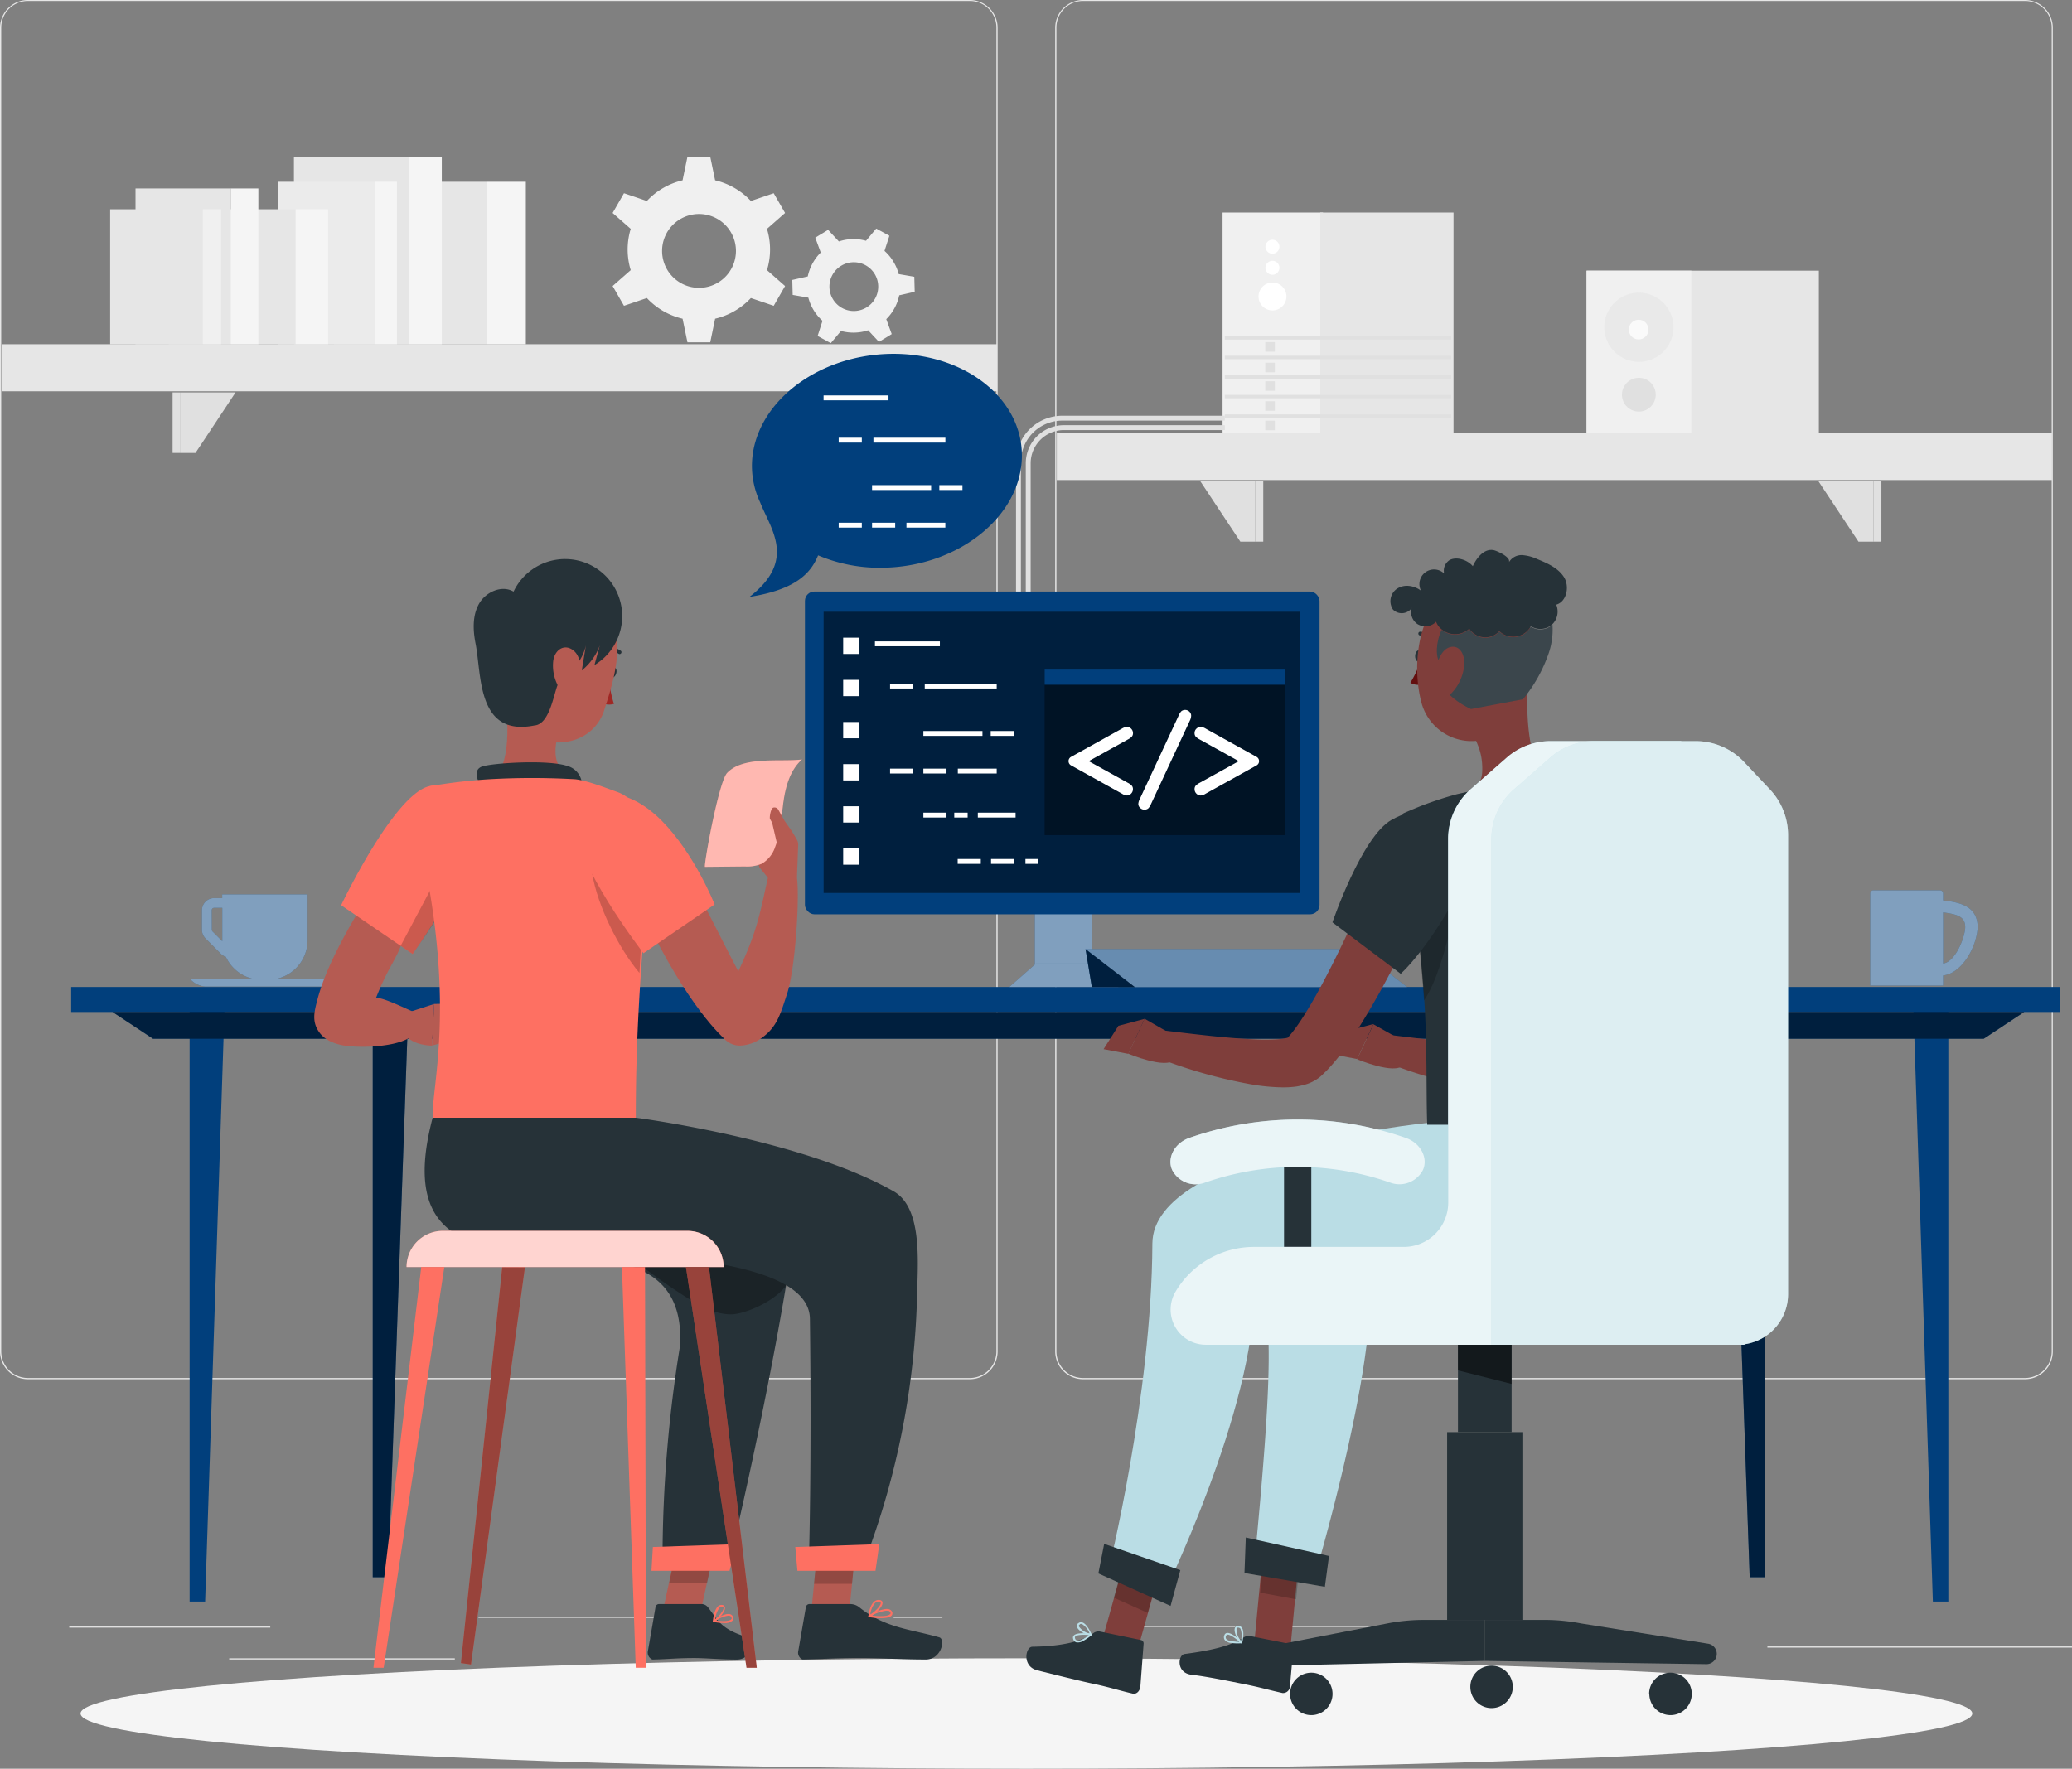 <svg id="Layer_1" data-name="Layer 1" xmlns="http://www.w3.org/2000/svg" viewBox="0 0 424.73 362.66"><rect x="0" y="0" width="424.73" height="362.66" fill="#808080" stroke="none"/><defs><style>.cls-1{fill:#f5f5f5;}.cls-2{fill:#e6e6e6;}.cls-3,.cls-5{fill:#e0e0e0;}.cls-4{fill:#f0f0f0;}.cls-13,.cls-14,.cls-5{opacity:0.4;}.cls-10,.cls-11,.cls-13,.cls-14,.cls-19,.cls-21,.cls-22,.cls-26,.cls-5{isolation:isolate;}.cls-6{fill:#fafafa;}.cls-11,.cls-13,.cls-22,.cls-26,.cls-7{fill:#fff;}.cls-8{fill:#ebebeb;}.cls-9{fill:#013f7c;}.cls-10,.cls-11,.cls-12{opacity:0.5;}.cls-15{fill:#263238;}.cls-16{fill:#a02724;}.cls-17{fill:#b55b52;}.cls-18{fill:#fe7062;}.cls-19,.cls-20{opacity:0.2;}.cls-21{opacity:0.3;}.cls-22{opacity:0.7;}.cls-23{fill:#7f3e3b;}.cls-24{fill:#badde5;}.cls-25{fill:#630f0f;}.cls-26{opacity:0.1;}</style></defs><g id="freepik--Shadows--inject-53"><g id="freepik--Shadow--inject-214--inject-53"><ellipse id="freepik--path--inject-214--inject-53" class="cls-1" cx="210.4" cy="351.34" rx="193.89" ry="11.32"/></g></g><g id="freepik--background-complete--inject-53"><path class="cls-2" d="M238.4,341.53H45.31a5.73,5.73,0,0,1-5.71-5.71V64.39a5.72,5.72,0,0,1,5.71-5.66H238.4a5.71,5.71,0,0,1,5.7,5.71h0V335.82A5.71,5.71,0,0,1,238.4,341.53ZM45.31,58.93a5.48,5.48,0,0,0-5.46,5.46V335.82a5.48,5.48,0,0,0,5.46,5.46H238.4a5.46,5.46,0,0,0,5.45-5.46V64.39a5.46,5.46,0,0,0-5.45-5.46Z" transform="translate(-39.6 -58.73)"/><path class="cls-2" d="M454.7,341.53H261.6a5.71,5.71,0,0,1-5.7-5.71V64.39a5.71,5.71,0,0,1,5.7-5.66H454.7a5.71,5.71,0,0,1,5.7,5.66V335.82A5.71,5.71,0,0,1,454.7,341.53ZM261.6,58.93a5.46,5.46,0,0,0-5.45,5.46V335.82a5.46,5.46,0,0,0,5.45,5.46H454.7a5.49,5.49,0,0,0,5.47-5.46V64.39a5.49,5.49,0,0,0-5.47-5.46Z" transform="translate(-39.6 -58.73)"/><rect class="cls-3" x="14.19" y="333.48" width="41.21" height="0.25"/><rect class="cls-3" x="98.07" y="331.48" width="41.33" height="0.25"/><rect class="cls-3" x="183.18" y="331.48" width="10" height="0.25"/><rect class="cls-3" x="46.98" y="340.02" width="46.25" height="0.25"/><rect class="cls-3" x="231.6" y="333.35" width="21.6" height="0.25"/><rect class="cls-3" x="262.1" y="333.35" width="27.93" height="0.25"/><rect class="cls-3" x="362.29" y="337.58" width="62.44" height="0.25"/><rect class="cls-2" x="325.23" y="55.5" width="47.61" height="33.27"/><rect class="cls-4" x="325.23" y="55.5" width="21.47" height="33.27"/><path class="cls-5" d="M375.55,118.74a7.09,7.09,0,1,1-7.09,7.09,7.08,7.08,0,0,1,7.09-7.09Z" transform="translate(-39.6 -58.73)"/><path class="cls-3" d="M379,139.66a3.46,3.46,0,1,1-3.46-3.46h0a3.44,3.44,0,0,1,3.46,3.44Z" transform="translate(-39.6 -58.73)"/><circle class="cls-6" cx="335.9" cy="67.58" r="2.02"/><rect class="cls-4" x="250.61" y="43.58" width="20.59" height="45.2"/><rect class="cls-2" x="270.63" y="43.58" width="27.32" height="45.2"/><path class="cls-7" d="M300.43,116.66a2.86,2.86,0,1,1-2.85,2.87v0A2.87,2.87,0,0,1,300.43,116.66Z" transform="translate(-39.6 -58.73)"/><path class="cls-7" d="M300.43,112.21a1.43,1.43,0,1,1-1.43,1.43h0A1.43,1.43,0,0,1,300.43,112.21Z" transform="translate(-39.6 -58.73)"/><path class="cls-7" d="M300.43,107.89a1.43,1.43,0,1,1-1.43,1.43h0A1.43,1.43,0,0,1,300.43,107.89Z" transform="translate(-39.6 -58.73)"/><rect class="cls-3" x="251.07" y="68.93" width="46.4" height="0.71"/><rect class="cls-3" x="251.07" y="72.94" width="46.4" height="0.71"/><rect class="cls-3" x="251.07" y="76.95" width="46.4" height="0.71"/><rect class="cls-3" x="251.07" y="80.96" width="46.4" height="0.71"/><rect class="cls-3" x="251.07" y="84.97" width="46.4" height="0.71"/><rect class="cls-3" x="259.36" y="70.15" width="1.96" height="1.96"/><rect class="cls-3" x="259.36" y="74.37" width="1.96" height="1.96"/><rect class="cls-3" x="259.36" y="78.17" width="1.96" height="1.96"/><rect class="cls-3" x="259.36" y="82.27" width="1.96" height="1.96"/><rect class="cls-3" x="259.36" y="86.25" width="1.96" height="1.96"/><path class="cls-3" d="M250.87,192h-1V153.71a7.81,7.81,0,0,1,7.8-7.8h33v1h-33a6.82,6.82,0,0,0-6.8,6.8Z" transform="translate(-39.6 -58.73)"/><path class="cls-3" d="M248.87,192.07h-1V153.43a9.48,9.48,0,0,1,9.46-9.46h33.34v1H257.33a8.48,8.48,0,0,0-8.46,8.46Z" transform="translate(-39.6 -58.73)"/><rect class="cls-2" x="68.46" y="37.27" width="31.31" height="33.33"/><rect class="cls-1" x="99.77" y="37.27" width="8.02" height="33.33"/><rect class="cls-2" x="60.25" y="32.13" width="23.52" height="38.47"/><rect class="cls-1" x="83.76" y="32.13" width="6.8" height="38.47"/><rect class="cls-8" x="57.01" y="37.27" width="19.83" height="33.33"/><rect class="cls-1" x="76.84" y="37.27" width="4.53" height="33.33"/><rect class="cls-2" x="34.6" y="42.91" width="26.01" height="27.69"/><rect class="cls-1" x="60.61" y="42.91" width="6.66" height="27.69"/><rect class="cls-2" x="27.78" y="38.64" width="19.54" height="31.96"/><rect class="cls-1" x="47.31" y="38.64" width="5.65" height="31.96"/><rect class="cls-2" x="22.58" y="42.91" width="18.98" height="27.69"/><rect class="cls-4" x="41.57" y="42.91" width="3.76" height="27.69"/><rect class="cls-2" x="0.4" y="70.58" width="204" height="9.65"/><polygon class="cls-3" points="37.01 80.46 48.29 80.46 40.07 92.87 37.01 92.87 37.01 80.46"/><rect class="cls-3" x="35.38" y="80.46" width="1.63" height="12.41"/><polygon class="cls-3" points="163.71 80.46 175 80.46 166.78 92.87 163.71 92.87 163.71 80.46"/><rect class="cls-3" x="162.09" y="80.46" width="1.63" height="12.41"/><rect class="cls-2" x="216.63" y="88.78" width="204" height="9.65"/><polygon class="cls-3" points="384.03 111.06 380.96 111.06 372.74 98.65 384.03 98.65 384.03 111.06"/><rect class="cls-3" x="384.03" y="98.65" width="1.63" height="12.41"/><polygon class="cls-3" points="257.32 111.06 254.25 111.06 246.03 98.65 257.32 98.65 257.32 111.06"/><rect class="cls-3" x="257.32" y="98.65" width="1.63" height="12.41"/><path class="cls-4" d="M197.45,109.89a14.45,14.45,0,0,0-.63-4.23l3.71-3.26-2.33-4.05-4.68,1.59a14.58,14.58,0,0,0-7.33-4.24l-1-4.84h-4.67l-1,4.84a14.55,14.55,0,0,0-7.32,4.24l-4.69-1.59-2.33,4.05,3.71,3.26a14.52,14.52,0,0,0,0,8.46l-3.71,3.26,2.33,4.05,4.69-1.59a14.55,14.55,0,0,0,7.32,4.24l1,4.84h4.67l1-4.84a14.58,14.58,0,0,0,7.33-4.24l4.68,1.59,2.33-4.05-3.71-3.26A14.45,14.45,0,0,0,197.45,109.89Zm-14.56,7.86a7.57,7.57,0,1,1,7.57-7.57,7.57,7.57,0,0,1-7.57,7.57Z" transform="translate(-39.6 -58.73)"/><path class="cls-4" d="M222.71,112.34a9.12,9.12,0,0,0-1.8-2.16l1-3.11-2.7-1.47-2.09,2.5a9.49,9.49,0,0,0-5.56.14l-2.21-2.38-2.63,1.6,1.12,3.05a9.7,9.7,0,0,0-2.66,4.9l-3.17.72.08,3.07,3.21.56a9.67,9.67,0,0,0,2.9,4.75l-1,3.11,2.7,1.47,2.09-2.5a9.69,9.69,0,0,0,5.57-.14l2.21,2.38,2.62-1.6-1.12-3.06a9.63,9.63,0,0,0,2.66-4.89l3.17-.72-.08-3.08-3.2-.55A9.3,9.3,0,0,0,222.71,112.34Zm-5.47,9.42a5,5,0,1,1,1.64-6.88v0A5,5,0,0,1,217.24,121.76Z" transform="translate(-39.6 -58.73)"/></g><g id="freepik--Desk--inject-53"><g id="freepik--Group--inject-53"><rect class="cls-9" x="14.59" y="202.37" width="407.62" height="5.13"/><polygon class="cls-9" points="38.87 206.05 38.87 328.39 42.05 328.39 46.05 206.05 38.87 206.05"/><polygon class="cls-9" points="76.41 210.05 76.41 323.39 79.59 323.39 83.59 210.05 76.41 210.05"/><polygon class="cls-10" points="76.41 210.05 76.41 323.39 79.59 323.39 83.59 210.05 76.41 210.05"/><polygon class="cls-9" points="399.38 206.05 399.38 328.39 396.21 328.39 392.2 206.05 399.38 206.05"/><polygon class="cls-9" points="361.84 210.05 361.84 323.39 358.66 323.39 354.66 210.05 361.84 210.05"/><polygon class="cls-10" points="361.84 210.05 361.84 323.39 358.66 323.39 354.66 210.05 361.84 210.05"/><polygon class="cls-9" points="406.63 212.99 31.37 212.99 23.07 207.5 414.93 207.5 406.63 212.99"/><polygon class="cls-10" points="406.63 212.99 31.37 212.99 23.07 207.5 414.93 207.5 406.63 212.99"/></g></g><g id="freepik--Beverages--inject-53"><path class="cls-9" d="M81,245.37v4a2.51,2.51,0,0,0,.73,1.77l3.17,3.17a2.46,2.46,0,0,0,1,.61,8.13,8.13,0,0,0,7.38,4.71h1.19a8.13,8.13,0,0,0,8.18-8.08v-9.43H85.15v.76H83.48A2.5,2.5,0,0,0,81,245.37Zm2,0a.49.49,0,0,1,.49-.49h1.68v6.84l-2-2a.47.47,0,0,1-.15-.35Z" transform="translate(-39.6 -58.73)"/><path class="cls-11" d="M81,245.37v4a2.51,2.51,0,0,0,.73,1.77l3.17,3.17a2.46,2.46,0,0,0,1,.61,8.13,8.13,0,0,0,7.38,4.71h1.19a8.13,8.13,0,0,0,8.18-8.08v-9.43H85.15v.76H83.48A2.5,2.5,0,0,0,81,245.37Zm2,0a.49.49,0,0,1,.49-.49h1.68v6.84l-2-2a.47.47,0,0,1-.15-.35Z" transform="translate(-39.6 -58.73)"/><path class="cls-9" d="M106.77,261H81.63a4.62,4.62,0,0,1-3-1.48h31.1A4.61,4.61,0,0,1,106.77,261Z" transform="translate(-39.6 -58.73)"/><path class="cls-11" d="M106.77,261H81.63a4.62,4.62,0,0,1-3-1.48h31.1A4.61,4.61,0,0,1,106.77,261Z" transform="translate(-39.6 -58.73)"/><path class="cls-9" d="M445,248.74c-.13-4-3.15-4.94-7.09-5.39V241.9a.64.64,0,0,0-.65-.62H423.63a.64.64,0,0,0-.66.62h0v18.91h14.94v-2.07C441.85,258.3,444.87,252.72,445,248.74Zm-7.09,7.56V245.8c2.9.42,4.9.82,4.47,3.72C442,251.84,440.21,256,437.9,256.3Z" transform="translate(-39.6 -58.73)"/><g class="cls-12"><path class="cls-7" d="M445,248.74c-.13-4-3.15-4.94-7.09-5.39V241.9a.64.64,0,0,0-.65-.62H423.63a.64.64,0,0,0-.66.62h0v18.91h14.94v-2.07C441.85,258.3,444.87,252.72,445,248.74Zm-7.09,7.56V245.8c2.9.42,4.9.82,4.47,3.72C442,251.84,440.21,256,437.9,256.3Z" transform="translate(-39.6 -58.73)"/></g></g><g id="freepik--Device--inject-53"><rect class="cls-9" x="212.13" y="177.98" width="11.79" height="23.95"/><rect class="cls-11" x="212.13" y="177.98" width="11.79" height="23.95"/><polygon class="cls-9" points="229.25 202.36 206.91 202.36 212.36 197.57 223.8 197.57 229.25 202.36"/><polygon class="cls-11" points="229.25 202.36 206.91 202.36 212.36 197.57 223.8 197.57 229.25 202.36"/><polygon class="cls-9" points="278.36 194.61 222.52 194.61 232.61 202.39 288.44 202.39 278.36 194.61"/><polygon class="cls-13" points="278.36 194.61 222.52 194.61 232.61 202.39 288.44 202.39 278.36 194.61"/><polygon class="cls-9" points="223.81 202.39 222.52 194.61 232.61 202.39 223.81 202.39"/><polygon class="cls-10" points="223.81 202.39 222.52 194.61 232.61 202.39 223.81 202.39"/><rect class="cls-9" x="165" y="121.29" width="105.49" height="66.18" rx="1.93"/><rect class="cls-10" x="168.83" y="125.43" width="97.72" height="57.67"/><rect class="cls-14" x="214.13" y="137.29" width="49.31" height="33.95"/><rect class="cls-9" x="214.13" y="137.29" width="49.31" height="3.11"/><path class="cls-7" d="M262.77,214.8l8.06,4.46a2.7,2.7,0,0,1,.81.61,1.11,1.11,0,0,1,.2.68,1.3,1.3,0,0,1-.38.91,1.2,1.2,0,0,1-.87.38,2.25,2.25,0,0,1-1-.37l-10.4-5.78a1,1,0,0,1-.45-1.34,1,1,0,0,1,.45-.45l10.4-5.78a2.35,2.35,0,0,1,1-.35,1.28,1.28,0,0,1,1.26,1.27,1.11,1.11,0,0,1-.2.68,2.7,2.7,0,0,1-.81.61Z" transform="translate(-39.6 -58.73)"/><path class="cls-7" d="M283.51,206.47l-8,17.19a2.6,2.6,0,0,1-.55.84,1.27,1.27,0,0,1-1.64-.11,1.1,1.1,0,0,1-.38-.83,2.52,2.52,0,0,1,.3-1l8-17.18a2.67,2.67,0,0,1,.53-.83,1.26,1.26,0,0,1,.77-.26,1.23,1.23,0,0,1,.87.36,1.11,1.11,0,0,1,.36.82A2.32,2.32,0,0,1,283.51,206.47Z" transform="translate(-39.6 -58.73)"/><path class="cls-7" d="M293.54,214.8l-8.06-4.47a2.83,2.83,0,0,1-.81-.61,1.11,1.11,0,0,1-.2-.68,1.22,1.22,0,0,1,.38-.9,1.24,1.24,0,0,1,.89-.37,2.35,2.35,0,0,1,1,.35l10.4,5.78a1,1,0,0,1,.45,1.34,1,1,0,0,1-.45.45l-10.4,5.78a2.25,2.25,0,0,1-1,.37,1.23,1.23,0,0,1-.9-.39,1.26,1.26,0,0,1-.37-.9,1.11,1.11,0,0,1,.2-.68,2.83,2.83,0,0,1,.81-.61Z" transform="translate(-39.6 -58.73)"/><rect class="cls-7" x="172.84" y="130.75" width="3.34" height="3.34"/><rect class="cls-7" x="172.84" y="139.4" width="3.34" height="3.34"/><rect class="cls-7" x="172.84" y="148.04" width="3.34" height="3.34"/><rect class="cls-7" x="172.84" y="156.68" width="3.34" height="3.34"/><rect class="cls-7" x="172.84" y="165.32" width="3.34" height="3.34"/><rect class="cls-7" x="172.84" y="173.96" width="3.34" height="3.34"/><rect class="cls-7" x="179.35" y="131.51" width="13.31" height="1"/><rect class="cls-7" x="182.45" y="140.17" width="4.74" height="1"/><rect class="cls-7" x="203.08" y="149.89" width="4.74" height="1"/><rect class="cls-7" x="182.45" y="157.6" width="4.74" height="1"/><rect class="cls-7" x="189.28" y="157.6" width="4.74" height="1"/><rect class="cls-7" x="189.28" y="149.89" width="12.11" height="1"/><rect class="cls-7" x="196.34" y="157.6" width="7.97" height="1"/><rect class="cls-7" x="196.31" y="176.13" width="4.74" height="1"/><rect class="cls-7" x="203.15" y="176.13" width="4.74" height="1"/><rect class="cls-7" x="210.2" y="176.13" width="2.65" height="1"/><rect class="cls-7" x="189.56" y="140.17" width="14.75" height="1"/><rect class="cls-7" x="189.28" y="166.63" width="4.74" height="1"/><rect class="cls-7" x="195.61" y="166.63" width="2.74" height="1"/><rect class="cls-7" x="200.44" y="166.63" width="7.74" height="1"/></g><g id="freepik--speech-code--inject-53"><path class="cls-9" d="M249.07,152.48c-.25,12.1-12.82,22.25-28.09,22.65a32.41,32.41,0,0,1-13.68-2.53c-1.54,3.8-4.78,7.06-14.07,8.52,9.69-7.49,4.39-13.83,2.18-19.4h0a17.69,17.69,0,0,1-1.67-7.78c.25-12.11,12.82-22.24,28.09-22.65S249.31,140.38,249.07,152.48Z" transform="translate(-39.6 -58.73)"/><rect class="cls-7" x="168.82" y="81.08" width="13.31" height="1"/><rect class="cls-7" x="171.92" y="89.75" width="4.74" height="1"/><rect class="cls-7" x="192.55" y="99.47" width="4.74" height="1"/><rect class="cls-7" x="171.92" y="107.18" width="4.74" height="1"/><rect class="cls-7" x="178.76" y="107.18" width="4.74" height="1"/><rect class="cls-7" x="178.76" y="99.47" width="12.11" height="1"/><rect class="cls-7" x="185.81" y="107.18" width="7.97" height="1"/><rect class="cls-7" x="179.04" y="89.75" width="14.75" height="1"/></g><g id="freepik--character-1--inject-53"><g id="freepik--group--inject-53-2" data-name="freepik--group--inject-53"><path class="cls-15" d="M164.49,196.39c-.21.59-.06,1.18.33,1.31s.87-.23,1.07-.82.06-1.19-.32-1.32S164.7,195.79,164.49,196.39Z" transform="translate(-39.6 -58.73)"/><path class="cls-16" d="M164.38,197a22.69,22.69,0,0,0,1.07,6.06,3.66,3.66,0,0,1-3-.46Z" transform="translate(-39.6 -58.73)"/><path class="cls-15" d="M163.53,192.37a.31.31,0,0,0,.23,0,3,3,0,0,1,2.63.4.37.37,0,0,0,.52-.08h0a.39.39,0,0,0,0-.48,3.68,3.68,0,0,0-3.32-.55.38.38,0,0,0-.23.47.33.33,0,0,0,.23.23Z" transform="translate(-39.6 -58.73)"/><path class="cls-17" d="M142.56,198.57c1.12,5.69,2.23,16.12-1.75,19.92,0,0,1.56,5.77,12.14,5.77,11.63,0,5.56-5.77,5.56-5.77-6.35-1.52-5.33-6.23-4.22-10.65Z" transform="translate(-39.6 -58.73)"/><path class="cls-17" d="M145.15,188.25c-2.08,7.44-3.68,11.69-1.3,16.7,3.57,7.55,16.05,8.53,19.45-.11,2.59-8,5.15-16.37-1-21.74a10.55,10.55,0,0,0-17.18,5.15Z" transform="translate(-39.6 -58.73)"/><path class="cls-15" d="M137.09,190.73c-.54-2.74-.68-5.74.69-8.18s4.68-3.93,7.09-2.51a11.7,11.7,0,1,1,16.59,15.05c.55-2.05,1.11-4.09,1.66-6.14a11.94,11.94,0,0,1-4.26,7.25l1-6.13a9.37,9.37,0,0,1-4.54,7.05l1.17-4.29a37.19,37.19,0,0,1-2.26,5.74c-1,1.15-1.64,8.67-5.08,8.91C137.33,209.83,138.35,197.13,137.09,190.73Z" transform="translate(-39.6 -58.73)"/><path class="cls-17" d="M153,194.29a8.81,8.81,0,0,0,1.22,5.47c1.33,2.14,3.28,1.32,4-.87.64-2,.71-5.45-1.14-6.84S153.28,192,153,194.29Z" transform="translate(-39.6 -58.73)"/><path class="cls-17" d="M124.81,266.37c-1.27-.42-7.22-3.48-8.17-2.93,2.75-7,4.46-8.09,5.71-12.55a6.85,6.85,0,0,0-1.33-6.5c-1.76-2.36-2.37-3.55-5.29-3.26-4,6.72-9.09,15-11.07,22.59-.67,2.55-1.15,4.49.37,6.65,1.34,1.9,3.81,2.66,6.13,2.87,5.57.5,13.84-.52,13.73-3.83C124.83,267.32,124.81,266.37,124.81,266.37Z" transform="translate(-39.6 -58.73)"/><path class="cls-17" d="M123.87,266.12l4.72-1.53-.42,8.53s-3.78.13-5.8-2.4Z" transform="translate(-39.6 -58.73)"/><polygon class="cls-17" points="94.89 205.72 94.22 212.76 88.57 214.39 88.99 205.86 94.89 205.72"/><path class="cls-17" d="M188.61,272.18S182,267,173.38,250c-1.28-2.38-2.5-4.79-3.68-7.21s-2.3-4.84-3.38-7.41l10.22-4.4c2.1,4.58,5.38,9.31,7.7,13.86s7.79,15.33,8.48,16.33c.34.52.71.95,1.06,1.43l.53.7-6.59,7.62Z" transform="translate(-39.6 -58.73)"/><path class="cls-17" d="M197.26,239l-2-2.44-.94-3.65,6.17-5.73A27.64,27.64,0,0,1,203,231a2,2,0,0,1,.22,1l-.25,6.43Z" transform="translate(-39.6 -58.73)"/><polygon class="cls-17" points="154.76 170.24 159.37 166.05 160.83 168.5 154.67 174.2 154.76 170.24"/><path class="cls-17" d="M197.35,237.24c.16-.69.3.66.76.12,1.36-1.64,3.34-1.81,4.52,0s.17,19.62-1.71,25.21c-1.25,3.71-1.92,6.67-5.12,8.93a7.82,7.82,0,0,1-4.5,1.62,4.26,4.26,0,0,1-3.9-2.42c-1-2.33,2.58-10.73,3.84-13.44C195.19,248.73,195.46,245.3,197.35,237.24Z" transform="translate(-39.6 -58.73)"/><path class="cls-18" d="M184.12,236.47l8.17-.08a8,8,0,0,0,3.42-.54,6.2,6.2,0,0,0,2.79-3.49c1.16-3,1.26-6.22,1.71-9.36s1.41-6.44,3.79-8.55c-4.34.58-12-.78-15.35,2.77C186.89,219.11,183.78,236.47,184.12,236.47Z" transform="translate(-39.6 -58.73)"/><path class="cls-11" d="M184.12,236.47l8.17-.08a8,8,0,0,0,3.42-.54,6.2,6.2,0,0,0,2.79-3.49c1.16-3,1.26-6.22,1.71-9.36s1.41-6.44,3.79-8.55c-4.34.58-12-.78-15.35,2.77C186.89,219.11,183.78,236.47,184.12,236.47Z" transform="translate(-39.6 -58.73)"/><path class="cls-17" d="M198.1,224.33h0c-.47.13-.78,1.8-.68,2.28l.46.82.93,4,3.12-1.72-2.81-5A.91.91,0,0,0,198.1,224.33Z" transform="translate(-39.6 -58.73)"/><path class="cls-18" d="M127.63,219.92c-7.3,1.67-18.1,24.42-18.1,24.42l14.65,10a163.37,163.37,0,0,0,11.4-18.85C139.91,226.43,135.09,218.21,127.63,219.92Z" transform="translate(-39.6 -58.73)"/><path class="cls-15" d="M138.29,220.47c-.84-1.83-1.75-3.92.14-4.57,2.09-.72,13.53-1.46,17.47-.11a4.07,4.07,0,0,1,2.86,5v.09Z" transform="translate(-39.6 -58.73)"/><path class="cls-19" d="M132.14,233.06l-10.41,19.6,2.45,1.68s4.72-6.57,8-12.25Z" transform="translate(-39.6 -58.73)"/><path class="cls-18" d="M172,229.93c1.58,8-2.11,27-2.07,58H128.31c-.27-6.26,4.29-21.1-1.38-50.66-.18-1-.26-17.15.7-17.32a110.83,110.83,0,0,1,12.18-1.44,153.7,153.7,0,0,1,17.7,0c2.41.25,6.2,1.74,8.6,2.6C169.84,222.43,171.24,226,172,229.93Z" transform="translate(-39.6 -58.73)"/><path class="cls-19" d="M161,237.88c1.08,6.57,5.39,15.25,9.68,20.35.17-3.73.55-7.63.54-10.62Z" transform="translate(-39.6 -58.73)"/><path class="cls-18" d="M158,228c-1,7.37,13.5,26.18,13.5,26.18l14.59-10S182,233.81,175.23,227C167.5,219.23,159.17,220,158,228Z" transform="translate(-39.6 -58.73)"/><polygon class="cls-17" points="166.12 332.4 173.9 332.4 175.67 314.37 167.89 314.37 166.12 332.4"/><polygon class="cls-19" points="175.55 315.46 174.65 324.75 166.86 324.75 167.77 315.46 175.55 315.46"/><polygon class="cls-17" points="135.43 332.4 143.21 332.4 147.12 314.37 139.34 314.37 135.43 332.4"/><g class="cls-20"><polygon points="139.17 315.33 146.95 315.33 144.93 324.62 137.15 324.62 139.17 315.33"/></g><path class="cls-15" d="M213.94,387.63h-8.49a.77.77,0,0,0-.67.7l-1.54,8.9a1.53,1.53,0,0,0,.84,1.76h.28c3.06-.06,7.49-.3,11.34-.3,4.51,0,8.4.31,13.68.31,3.2,0,4.09-4.18,2.75-4.55-6.09-1.72-11.06-1.9-16.32-6.11A3,3,0,0,0,213.94,387.63Z" transform="translate(-39.6 -58.73)"/><path class="cls-18" d="M220.12,390.52c1,0,2-.14,2.29-.59a.71.71,0,0,0,0-.81,1,1,0,0,0-.58-.43c-1.3-.35-4,1.2-4.13,1.27a.16.16,0,0,0-.09.19.19.19,0,0,0,.14.15A12.52,12.52,0,0,0,220.12,390.52Zm1.24-1.51h.35a.56.56,0,0,1,.36.26c.13.23.09.34,0,.4-.36.51-2.33.52-3.78.31a8.7,8.7,0,0,1,3.07-1Z" transform="translate(-39.6 -58.73)"/><path class="cls-18" d="M217.77,390.3h.08c.94-.42,2.8-2.1,2.65-3,0-.21-.18-.46-.68-.52a1.4,1.4,0,0,0-1,.32c-1,.81-1.2,2.91-1.21,3a.18.18,0,0,0,.07.17A.16.16,0,0,0,217.77,390.3Zm1.9-3.15h.11c.33,0,.35.17.36.21.09.53-1.18,1.85-2.14,2.42a4.33,4.33,0,0,1,1-2.39A1.1,1.1,0,0,1,219.67,387.15Z" transform="translate(-39.6 -58.73)"/><path class="cls-15" d="M183.36,387.63h-8.74a.75.75,0,0,0-.66.7l-1.54,8.9a1.54,1.54,0,0,0,.89,1.77h.25c3.05-.06,4.54-.3,8.38-.3,2.37,0,5.4.31,8.67.31s3.69-4.18,2.35-4.55c-6-1.7-6.41-4-8.33-6.28A1.66,1.66,0,0,0,183.36,387.63Z" transform="translate(-39.6 -58.73)"/><path class="cls-18" d="M187.93,391.51a2.47,2.47,0,0,0,1.87-.51.74.74,0,0,0,0-.87.85.85,0,0,0-.58-.43c-1.14-.27-3.29,1.2-3.38,1.26a.21.21,0,0,0-.08.19.17.17,0,0,0,.14.14A9.28,9.28,0,0,0,187.93,391.51Zm1-1.48h.22a.5.5,0,0,1,.34.24c.17.31.07.43,0,.48-.33.43-1.92.44-3.09.25a6,6,0,0,1,2.51-1Z" transform="translate(-39.6 -58.73)"/><path class="cls-18" d="M186,391.3h0c.81-.44,2.37-2.14,2.2-3a.6.6,0,0,0-.59-.49,1.06,1.06,0,0,0-.78.24c-.9.74-1.09,3-1.1,3.08a.2.2,0,0,0,.09.17Zm1.57-3.15h.08c.24,0,.26.14.27.19.1.51-.9,1.8-1.7,2.41a4.52,4.52,0,0,1,.92-2.44A.67.67,0,0,1,187.57,388.15Z" transform="translate(-39.6 -58.73)"/><path class="cls-15" d="M157.46,287.91s36.85,15.22,44.47,26.91c-4.53,29.74-12.66,63.62-12.66,63.62H175.41A273,273,0,0,1,179,334.68c2-36.35-63.42,1.26-50.71-46.77Z" transform="translate(-39.6 -58.73)"/><path class="cls-21" d="M182.94,313a68.75,68.75,0,0,0-7.7.89l-8.07,1.24a121.34,121.34,0,0,0,13.15,9.62c2.79,1.77,5.83,3.47,9.12,3.48,3.7,0,13.74-4.74,12.08-9.67S187.14,312.82,182.94,313Z" transform="translate(-39.6 -58.73)"/><path class="cls-15" d="M169.94,287.91S204,292.31,222.78,303c5.78,3.29,5,13.86,4.82,20.82A164.29,164.29,0,0,1,217,378.44H205.42s.59-18.87.2-49.32c-.12-9.13-18.55-12.14-36.56-13.2a41,41,0,0,1-35.24-25.07l-1.23-2.94Z" transform="translate(-39.6 -58.73)"/><path class="cls-18" d="M219.81,375.34c.06,0-.75,5.47-.75,5.47h-16l-.44-4.88Z" transform="translate(-39.6 -58.73)"/><path class="cls-18" d="M190.61,375.34c.06,0-1.47,5.47-1.47,5.47h-16l.29-4.88Z" transform="translate(-39.6 -58.73)"/><polygon class="cls-18" points="108.02 256.78 96.55 341.29 94.48 341 103.33 256.14 108.02 256.78"/><polygon class="cls-14" points="107.61 259.81 96.55 341.29 94.48 341 102.95 259.79 107.61 259.81"/><path class="cls-18" d="M187.94,318.53h-65a7.42,7.42,0,0,1,7.42-7.42h50.16a7.42,7.42,0,0,1,7.42,7.42Z" transform="translate(-39.6 -58.73)"/><path class="cls-22" d="M187.94,318.53h-65a7.42,7.42,0,0,1,7.42-7.42h50.16a7.42,7.42,0,0,1,7.42,7.42Z" transform="translate(-39.6 -58.73)"/><polygon class="cls-18" points="86.35 259.79 76.55 341.96 78.65 341.96 91.08 259.79 86.35 259.79"/><polygon class="cls-18" points="145.33 259.79 155.13 341.96 153.03 341.96 140.61 259.79 145.33 259.79"/><polygon class="cls-14" points="145.33 259.79 155.13 341.96 153.03 341.96 140.61 259.79 145.33 259.79"/><polygon class="cls-18" points="132.22 259.79 132.41 341.96 130.32 341.96 127.49 259.79 132.22 259.79"/></g></g><g id="freepik--character-2--inject-53"><polygon class="cls-23" points="264.26 340.63 256.97 338.45 258.67 320.58 265.96 322.76 264.26 340.63"/><polygon class="cls-19" points="266.56 318.72 259.27 316.55 258.32 326.56 265.69 327.93 266.56 318.72"/><path class="cls-24" d="M347,289s-50.13,4.23-48.9,26c1,17.82,3.65,13-1.54,66l12.61.7s12.83-43.34,11.1-60.56c14.13,0,46.48,1.24,51.18-11.51a57,57,0,0,0,3.35-20.2Z" transform="translate(-39.6 -58.73)"/><polygon class="cls-15" points="271.58 325.36 255.1 322.54 255.37 315.25 272.43 319.04 271.58 325.36"/><path class="cls-15" d="M295.82,394.18l8.42,1.67a.65.65,0,0,1,.48.7l-.7,8a1.42,1.42,0,0,1-1.52,1.32h0c-2.92-.64-4.3-1.11-8-1.85-2.28-.45-7.49-1.54-10.66-1.9s-2.79-4.06-1.42-4.25c6.16-.81,9.66-1.81,12.05-3.35A1.85,1.85,0,0,1,295.82,394.18Z" transform="translate(-39.6 -58.73)"/><path class="cls-24" d="M292,395.61a9.54,9.54,0,0,0,2,.06.14.14,0,0,0,.15-.11.21.21,0,0,0,0-.19c-.21-.21-2.1-2-3.07-1.8a.62.62,0,0,0-.49.42,1,1,0,0,0,.06,1A1.92,1.92,0,0,0,292,395.61Zm1.61-.27c-1.39,0-2.37-.16-2.66-.57a.57.57,0,0,1,0-.64.32.32,0,0,1,.23-.22c.47-.1,1.65.7,2.47,1.44Z" transform="translate(-39.6 -58.73)"/><path class="cls-24" d="M294.05,395.68h.08a.22.22,0,0,0,.12-.13c0-.09.55-2.22-.09-3.07a.85.85,0,0,0-.7-.37.67.67,0,0,0-.72.42c-.31.79.55,2.54,1.22,3.11A.1.1,0,0,0,294.05,395.68Zm-.52-3.21a.62.62,0,0,1,.35.22,4.05,4.05,0,0,1,.09,2.46,3.5,3.5,0,0,1-.9-2.49c0-.1.11-.21.37-.2Z" transform="translate(-39.6 -58.73)"/><polygon class="cls-23" points="231.76 343.41 224.82 340.29 229.62 323.17 236.56 326.29 231.76 343.41"/><polygon class="cls-19" points="237.73 321.88 230.79 318.76 228.32 327.59 235.26 330.71 237.73 321.88"/><path class="cls-24" d="M332.09,289c-.33,0-56.2,5.75-56.27,24.7C275.7,345,266.75,381,266.75,381l11,5.47s19.23-38.94,18.94-63.37c15.37-4.41,55.13,3,59.83-9.74,3.85-10.42,1.77-24.32,1.77-24.32Z" transform="translate(-39.6 -58.73)"/><polygon class="cls-15" points="239.95 329.28 225.15 322.62 226.34 316.56 241.95 321.95 239.95 329.28"/><path class="cls-15" d="M265.11,393.27l8.44,1.75a.72.72,0,0,1,.47.78l-.66,8.75c-.12.95-.8,1.6-1.53,1.45h0c-2.92-.67-4.3-1.19-8-2-2.28-.46-8.49-2-11.62-2.79s-2.43-4.8-1-4.83c6.19-.09,10.2-1.1,12.58-2.83A1.71,1.71,0,0,1,265.11,393.27Z" transform="translate(-39.6 -58.73)"/><path class="cls-24" d="M261.69,395.16a9.7,9.7,0,0,0,1.65-1.14.22.22,0,0,0,.06-.19.19.19,0,0,0-.15-.12c-.29,0-2.87-.38-3.54.37a.66.66,0,0,0-.14.63,1,1,0,0,0,.64.77A2.1,2.1,0,0,0,261.69,395.16Zm1.13-1.17c-1.09.85-2,1.26-2.47,1.12a.62.62,0,0,1-.39-.53.28.28,0,0,1,.07-.3c.3-.36,1.66-.39,2.74-.29Z" transform="translate(-39.6 -58.73)"/><path class="cls-24" d="M263.29,394l.07,0a.17.17,0,0,0,0-.17c-.05-.07-.88-2.12-1.89-2.43a.89.89,0,0,0-.78.12.66.66,0,0,0-.33.77c.21.83,1.94,1.72,2.83,1.78ZM261,391.74a.51.51,0,0,1,.42,0,4.06,4.06,0,0,1,1.54,1.93,3.52,3.52,0,0,1-2.21-1.47c-.06-.08,0-.24.18-.38Z" transform="translate(-39.6 -58.73)"/><path class="cls-23" d="M351.07,228.53c1.47,3.16,2.68,6.2,3.89,9.36s2.28,6.32,3.27,9.56,1.85,6.56,2.54,10a53,53,0,0,1,1.12,10.87,22.21,22.21,0,0,1-.95,6.33,14.85,14.85,0,0,1-1.67,3.56,13.37,13.37,0,0,1-1.43,1.74l-.43.42c-.24.2-.5.42-.75.59a8.39,8.39,0,0,1-1.34.74,11.8,11.8,0,0,1-2.16.69,15.42,15.42,0,0,1-1.77.26,25.86,25.86,0,0,1-3.05,0,44,44,0,0,1-5.38-.6,102.24,102.24,0,0,1-19.41-5.56L325,271c6.35.76,12.83,1.57,18.94,1.85,1.52,0,3,.07,4.38,0a12.71,12.71,0,0,0,1.83-.23c.5-.09.93-.27.78-.26a.92.92,0,0,0-.28.14,1.21,1.21,0,0,0-.28.21h0l.09-.17a6.2,6.2,0,0,0,.3-.89,14.4,14.4,0,0,0,.27-3.34,46.06,46.06,0,0,0-1.27-8.49c-.68-3-1.56-5.92-2.52-8.89s-2-5.94-3.14-8.9-2.34-5.93-3.52-8.72Z" transform="translate(-39.6 -58.73)"/><path class="cls-23" d="M327.76,272.48l-6.63-3.73-3.33,7.18s7.75,3.23,9.38,1.21Z" transform="translate(-39.6 -58.73)"/><polygon class="cls-23" points="276.16 211.38 273.13 216.18 278.2 217.15 281.53 209.97 276.16 211.38"/><path class="cls-23" d="M335.61,234.23c-1.27,3.19-2.6,6.24-4,9.33s-2.8,6.13-4.28,9.17a176.53,176.53,0,0,1-10,18c-1,1.48-2,2.95-3.12,4.42-.56.74-1.18,1.47-1.84,2.22-.36.38-.65.73-1.07,1.12l-.6.58-.34.32a8.53,8.53,0,0,1-3.28,1.74,14.56,14.56,0,0,1-1.94.41,20.41,20.41,0,0,1-3.22.13,41.09,41.09,0,0,1-5.54-.55,101.83,101.83,0,0,1-19.82-5.62L278,270c6.47.78,13.08,1.61,19.3,1.87a40.41,40.41,0,0,0,4.4-.06,11.59,11.59,0,0,0,1.75-.28,2.37,2.37,0,0,0,.54-.2c.06,0,0-.07-.27.1a.9.9,0,0,0-.27.2l.1-.12.28-.31c.18-.18.4-.48.61-.72.41-.52.83-1.08,1.25-1.69.83-1.19,1.64-2.51,2.44-3.85,1.6-2.68,3.09-5.53,4.55-8.41s2.86-5.82,4.24-8.78c2.75-5.9,5.44-12,8-17.9Z" transform="translate(-39.6 -58.73)"/><path class="cls-23" d="M280.86,271.42l-6.64-3.81-3.33,7.18s7.75,3.24,9.39,1.22Z" transform="translate(-39.6 -58.73)"/><polygon class="cls-23" points="229.26 210.33 226.22 215.12 231.29 216.09 234.62 208.91 229.26 210.33"/><path class="cls-23" d="M352.78,198.75l-4.24,4.91-6.47,6.69.49,1.21a12.34,12.34,0,0,1,.86,3.88c.15,2.68-.11,4.95-4.34,6.77,0,0-4.44,5.8,6.12,4.19s12.15-7.09,12.15-7.09C352.69,216,352.41,204.91,352.78,198.75Z" transform="translate(-39.6 -58.73)"/><path class="cls-15" d="M331.25,193.21c0,.66-.33,1.22-.77,1.24s-.79-.5-.8-1.16.34-1.22.77-1.24S331.24,192.55,331.25,193.21Z" transform="translate(-39.6 -58.73)"/><path class="cls-15" d="M333.46,190.75a.37.37,0,0,1-.32-.18,3.26,3.26,0,0,0-2.42-1.54.39.39,0,0,1-.38-.4.38.38,0,0,1,.38-.38h0a4,4,0,0,1,3.06,1.9.41.41,0,0,1-.12.54A.46.46,0,0,1,333.46,190.75Z" transform="translate(-39.6 -58.73)"/><path class="cls-25" d="M331,193.61a21.82,21.82,0,0,1-2.3,5.12,3.17,3.17,0,0,0,2.72.2Z" transform="translate(-39.6 -58.73)"/><path class="cls-23" d="M353.38,189.88c-.39,8.16-.21,13-4.26,17.32a10.63,10.63,0,0,1-18.22-4.71c-1.84-7.23-.88-19.36,7-23a10.74,10.74,0,0,1,15.48,10.39Z" transform="translate(-39.6 -58.73)"/><path class="cls-15" d="M357.08,192.61a30.42,30.42,0,0,1-5.3,9.5l-10.62,2s-8.39-3.51-6.15-9.29c-1.42-1.2-.89-4.91.11-6.95a4.32,4.32,0,0,0,5.67-.15,3.86,3.86,0,0,0,5.35,1.18,3.65,3.65,0,0,0,.8-.67,4.08,4.08,0,0,0,5.79-.09,4.28,4.28,0,0,0,.67-.91,3.66,3.66,0,0,0,4.28-.28l.15-.14A14.8,14.8,0,0,1,357.08,192.61Z" transform="translate(-39.6 -58.73)"/><path class="cls-26" d="M357.08,192.61a30.42,30.42,0,0,1-5.3,9.5l-10.62,2s-8.39-3.51-6.15-9.29c-1.42-1.2-.89-4.91.11-6.95a4.32,4.32,0,0,0,5.67-.15,3.86,3.86,0,0,0,5.35,1.18,3.65,3.65,0,0,0,.8-.67,4.08,4.08,0,0,0,5.79-.09,4.28,4.28,0,0,0,.67-.91,3.66,3.66,0,0,0,4.28-.28l.15-.14A14.8,14.8,0,0,1,357.08,192.61Z" transform="translate(-39.6 -58.73)"/><path class="cls-15" d="M358.61,182.71a3.69,3.69,0,0,1-.78,4l-.15.14a3.66,3.66,0,0,1-4.28.28,4.11,4.11,0,0,1-5.56,1.67,4.22,4.22,0,0,1-.9-.67,3.88,3.88,0,0,1-5.48.28,3.38,3.38,0,0,1-.67-.79,4.32,4.32,0,0,1-5.67.15,3.35,3.35,0,0,1-1-1.24,1.22,1.22,0,0,1-.14-.33,2.37,2.37,0,0,1-.28.27,3.09,3.09,0,0,1-3.56.21,3,3,0,0,1-1.28-2.69,2.39,2.39,0,0,1,.11-.64,1.73,1.73,0,0,1-.3.41,2.51,2.51,0,0,1-3.54-.06l0,0a3.09,3.09,0,0,1,.87-4.28l.13-.08a3.75,3.75,0,0,1,1.88-.5,4.89,4.89,0,0,1,2.87,1,3,3,0,0,1,4.74-3.53,2.6,2.6,0,0,1,1.09-2.72c1.38-.8,3.68-.11,4.8,1.23,0,0,1.54-3.72,4.2-3.3.58.08,3.31,1.29,3.24,2.27a.6.6,0,0,1,0,.19,1.27,1.27,0,0,1,.13-.22,3,3,0,0,1,2.56-1.21,8.75,8.75,0,0,1,3.08.82c2.07.85,4.27,1.8,5.47,3.69S360.76,182.11,358.61,182.71Z" transform="translate(-39.6 -58.73)"/><path class="cls-23" d="M339.69,195.61a9.65,9.65,0,0,1-2.64,5.34c-1.81,1.73-3.35,0-3.37-2.63,0-2.38.89-6.15,3-6.85S340.09,193,339.69,195.61Z" transform="translate(-39.6 -58.73)"/><path class="cls-15" d="M371.69,222.15c-.75-2-4.25-4-6.4-4h-1.42a79,79,0,0,0-8.57.55,154.62,154.62,0,0,0-17,2.86c-2.58.68-5.07,1.54-7.05,2.28-2.52,1-4,1.67-4,1.67s2.76,18.38,4.19,36.64c.79,10.17.46,20.26.72,27.2h42.66c1.47-8.34,1.24-15.61,1.36-30.67C376.24,249.61,374.77,230.38,371.69,222.15Z" transform="translate(-39.6 -58.73)"/><path class="cls-19" d="M330.51,252c.32,3.83.65,7.85,1,11.87,5-7.3,7.76-27.27,7.76-27.27Z" transform="translate(-39.6 -58.73)"/><path class="cls-15" d="M324.83,226.85c-6.11,3.44-12.1,21-12.1,21l14,10.55c5.34-5,13.15-17.58,14-22.59C342.09,228.17,334.62,221.37,324.83,226.85Z" transform="translate(-39.6 -58.73)"/><path class="cls-15" d="M312.75,406.05a4.35,4.35,0,1,1-4.35-4.35,4.35,4.35,0,0,1,4.35,4.35Z" transform="translate(-39.6 -58.73)"/><path class="cls-15" d="M377.69,406.05A4.35,4.35,0,1,0,382,401.7a4.34,4.34,0,0,0-4.35,4.35Z" transform="translate(-39.6 -58.73)"/><path class="cls-15" d="M341,404.61a4.35,4.35,0,1,0,4.35-4.35,4.34,4.34,0,0,0-4.35,4.35Z" transform="translate(-39.6 -58.73)"/><path class="cls-15" d="M344,399.29v-8.41H331.5a39.56,39.56,0,0,0-7.29.68l-23.2,4.5a2.11,2.11,0,0,0,.47,4.18Z" transform="translate(-39.6 -58.73)"/><path class="cls-15" d="M344,399.29v-8.41h12.47a39.46,39.46,0,0,1,7.26.73l26.08,4.16a2.11,2.11,0,0,1-.47,4.18Z" transform="translate(-39.6 -58.73)"/><rect class="cls-15" x="296.64" y="293.65" width="15.43" height="38.51"/><rect class="cls-15" x="298.86" y="275.73" width="11" height="17.91"/><polygon class="cls-10" points="298.86 280.99 309.86 283.76 309.86 275.73 298.86 275.73 298.86 280.99"/><rect class="cls-15" x="263.21" y="235.21" width="5.59" height="23.85"/><path class="cls-24" d="M336.43,334.46V230.77a13.55,13.55,0,0,1,4.65-10.24l7.39-6.47a13.58,13.58,0,0,1,9-3.37h26.69l13,13.92V334.46Z" transform="translate(-39.6 -58.73)"/><path class="cls-24" d="M296.69,314.4h60.9v20.06H286.76a7.21,7.21,0,0,1-6.2-10.87h0A18.7,18.7,0,0,1,296.69,314.4Z" transform="translate(-39.6 -58.73)"/><path class="cls-22" d="M397.18,224.61V334.46H286.76a7.21,7.21,0,0,1-6.2-10.87,18.7,18.7,0,0,1,16.13-9.19h30.67a9.11,9.11,0,0,0,9.11-9.11V230.77a13.55,13.55,0,0,1,4.65-10.24l7.39-6.47a13.58,13.58,0,0,1,9-3.37H384.2Z" transform="translate(-39.6 -58.73)"/><path class="cls-24" d="M345.31,334.46V230.77A13.6,13.6,0,0,1,350,220.53l7.39-6.47a13.58,13.58,0,0,1,9-3.37h20.81a13.63,13.63,0,0,1,9.92,4.29l5.32,5.65a13.66,13.66,0,0,1,3.69,9.33v94.11a10.38,10.38,0,0,1-10.37,10.39H345.31Z" transform="translate(-39.6 -58.73)"/><path class="cls-11" d="M345.31,334.46V230.77A13.6,13.6,0,0,1,350,220.53l7.39-6.47a13.58,13.58,0,0,1,9-3.37h20.81a13.63,13.63,0,0,1,9.92,4.29l5.32,5.65a13.66,13.66,0,0,1,3.69,9.33v94.11a10.38,10.38,0,0,1-10.37,10.39H345.31Z" transform="translate(-39.6 -58.73)"/><path class="cls-24" d="M324.59,301.22a57.58,57.58,0,0,0-38,0,5.41,5.41,0,0,1-6.69-2.55h0c-1.14-2.41.39-5.53,3.49-6.62a67.27,67.27,0,0,1,44.38,0c3.1,1.08,4.63,4.21,3.49,6.62h0A5.43,5.43,0,0,1,324.59,301.22Z" transform="translate(-39.6 -58.73)"/><path class="cls-22" d="M324.59,301.22a57.58,57.58,0,0,0-38,0,5.41,5.41,0,0,1-6.69-2.55h0c-1.14-2.41.39-5.53,3.49-6.62a67.27,67.27,0,0,1,44.38,0c3.1,1.08,4.63,4.21,3.49,6.62h0A5.43,5.43,0,0,1,324.59,301.22Z" transform="translate(-39.6 -58.73)"/></g></svg>